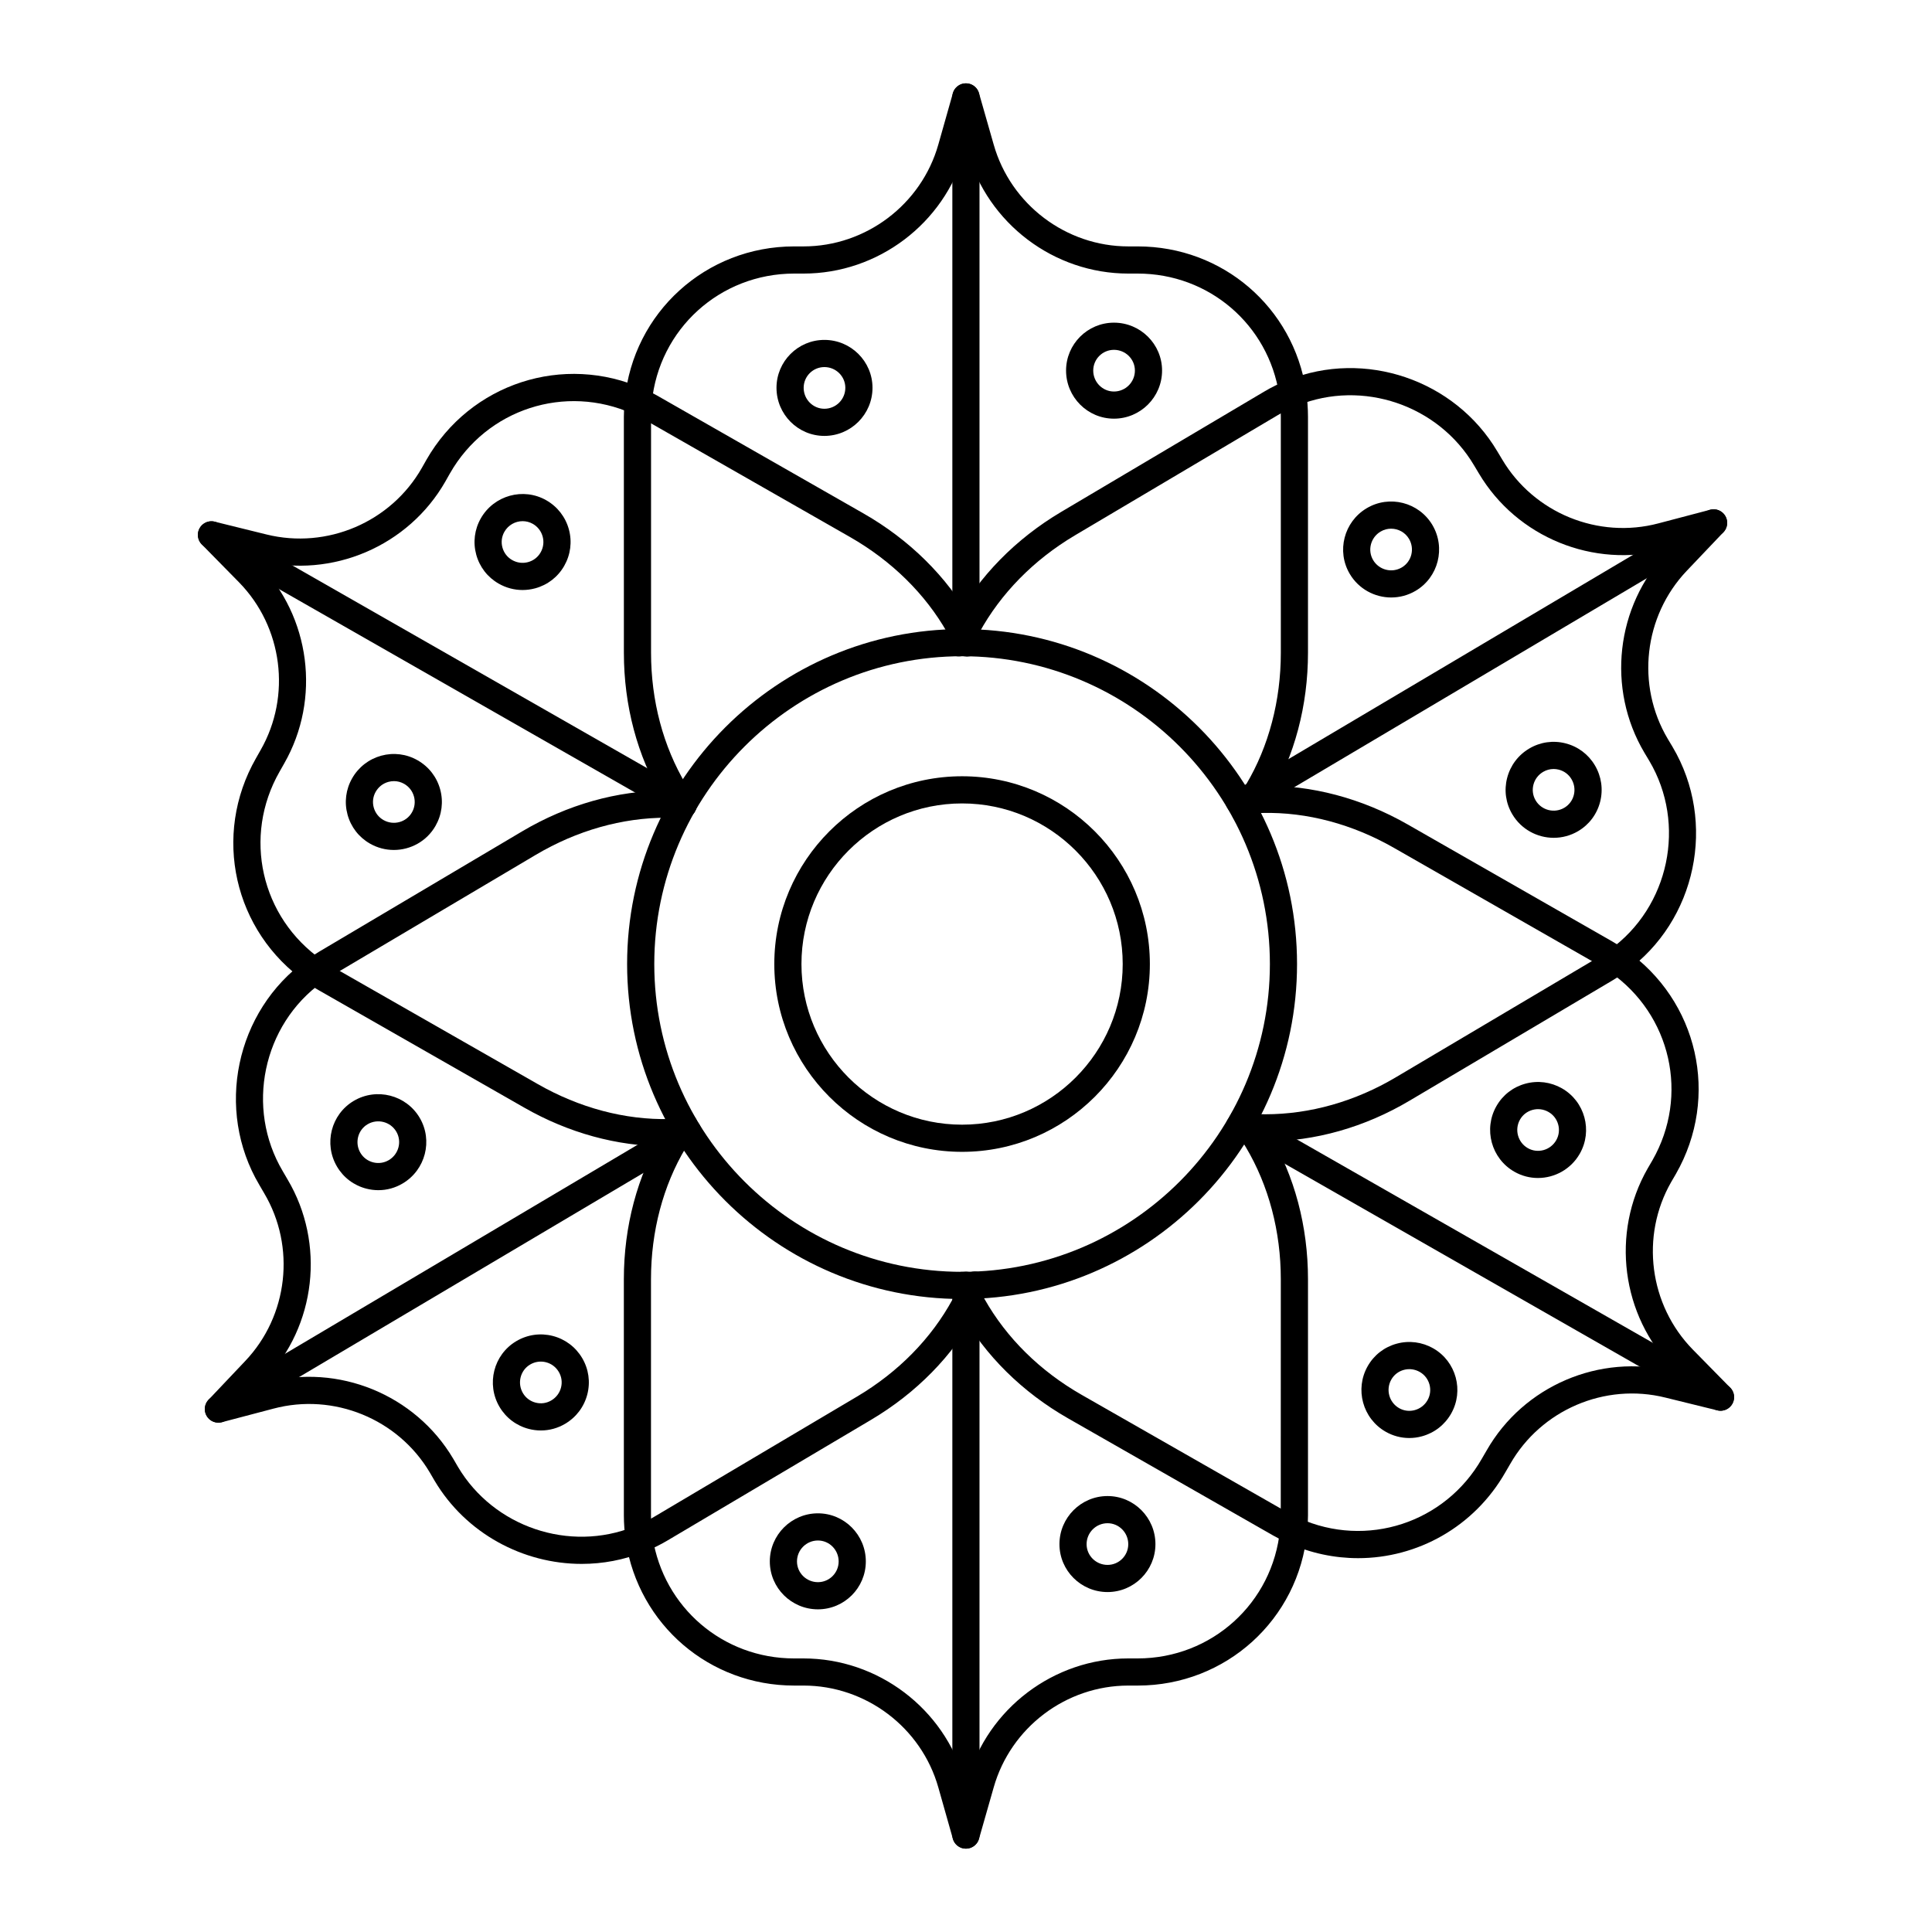 <?xml version="1.0" encoding="UTF-8"?>
<!-- Uploaded to: ICON Repo, www.svgrepo.com, Generator: ICON Repo Mixer Tools -->
<svg fill="#000000" width="800px" height="800px" version="1.1" viewBox="144 144 512 512" xmlns="http://www.w3.org/2000/svg">
 <g>
  <path d="m398.96 449.25c-27.441 0-49.762-22.324-49.762-49.766s22.324-49.766 49.762-49.766c27.441 0 49.766 22.324 49.766 49.766s-22.324 49.766-49.766 49.766zm0-92.332c-23.473 0-42.566 19.094-42.566 42.566s19.094 42.566 42.566 42.566 42.57-19.094 42.57-42.566-19.098-42.566-42.57-42.566z"/>
  <path d="m398.96 488.25c-48.945 0-88.77-39.82-88.77-88.77 0-48.945 39.82-88.77 88.77-88.77 48.945 0 88.77 39.82 88.77 88.77 0.004 48.949-39.82 88.77-88.77 88.77zm0-170.34c-44.98 0-81.57 36.594-81.57 81.57 0 44.98 36.59 81.57 81.57 81.57 44.98 0 81.574-36.594 81.574-81.57s-36.594-81.57-81.574-81.57z"/>
  <path d="m473.93 362.57c-0.707 0-1.418-0.207-2.043-0.637-1.633-1.129-2.047-3.371-0.918-5.008 0.621-0.902 1.281-1.906 1.945-2.941 0.242-0.355 0.395-0.605 0.551-0.859l0.391-0.629c0.211-0.359 0.312-0.527 0.43-0.699 5.949-10.023 9.148-22.117 9.148-34.816l-0.004-62.551c0-1.828-0.145-3.789-0.434-5.832-2.852-18.582-18.621-32.098-37.496-32.098h-2.481c-19.715 0-37.238-13.258-42.613-32.234l-0.41-1.43-0.402 1.43c-5.375 18.98-22.918 32.234-42.648 32.234h-2.484c-19.641 0-35.859 14.707-37.73 34.207-0.133 1.25-0.199 2.488-0.199 3.723v62.547c0 12.715 3.207 24.809 9.281 34.969 0.324 0.559 0.633 1.051 0.93 1.527 0.262 0.422 0.523 0.84 0.77 1.25 0.078 0.094 0.152 0.195 0.219 0.297 0.086 0.125 0.164 0.262 0.234 0.41 0.086 0.133 0.168 0.277 0.219 0.383 0.871 1.785 0.129 3.941-1.656 4.812-1.695 0.824-3.691 0.207-4.644-1.352-0.031-0.051-0.062-0.102-0.094-0.152-0.109-0.133-0.199-0.27-0.285-0.414-0.266-0.469-0.562-0.938-0.863-1.418-0.34-0.543-0.688-1.102-1.031-1.691-6.711-11.234-10.277-24.602-10.277-38.617l-0.004-62.551c0-1.496 0.082-2.996 0.238-4.453 2.223-23.168 21.52-40.676 44.887-40.676h2.484c16.531 0 31.223-11.102 35.727-27l3.852-13.602c0.441-1.547 1.852-2.613 3.461-2.617h0.004c1.605 0 3.019 1.066 3.461 2.609l3.887 13.602c4.504 15.906 19.18 27.008 35.691 27.008h2.481c22.457 0 41.219 16.086 44.617 38.25 0.34 2.418 0.508 4.715 0.508 6.879v62.547c0 13.992-3.547 27.359-10.258 38.652-0.273 0.461-0.375 0.633-0.492 0.805l-0.285 0.457c-0.227 0.367-0.445 0.727-0.684 1.066-0.633 1-1.344 2.086-2.016 3.059-0.695 1.012-1.82 1.555-2.961 1.555z"/>
  <path d="m399.98 317.95c-1.988 0-3.598-1.609-3.598-3.598v-144.66c0-1.988 1.609-3.598 3.598-3.598s3.598 1.609 3.598 3.598v144.66c0 1.988-1.609 3.598-3.598 3.598z"/>
  <path d="m362.47 259.52c-6.996 0-12.691-5.719-12.691-12.75 0-7 5.691-12.691 12.691-12.691 7.027 0 12.75 5.691 12.75 12.691 0 7.031-5.723 12.75-12.75 12.75zm0-18.242c-3.031 0-5.492 2.465-5.492 5.496 0 3.062 2.465 5.551 5.492 5.551 3.062 0 5.551-2.488 5.551-5.551 0.004-3.031-2.488-5.496-5.551-5.496z"/>
  <path d="m439.21 254.95c-6.996 0-12.691-5.719-12.691-12.75 0-7 5.691-12.691 12.691-12.691 7.027 0 12.75 5.691 12.75 12.691 0 7.031-5.723 12.75-12.75 12.75zm0-18.242c-3.031 0-5.492 2.465-5.492 5.496 0 3.062 2.465 5.551 5.492 5.551 3.062 0 5.551-2.488 5.551-5.551 0-3.031-2.488-5.496-5.551-5.496z"/>
  <path d="m399.98 633.91h-0.004c-1.609 0-3.023-1.07-3.457-2.617l-3.852-13.602c-4.504-15.898-19.195-27-35.727-27h-2.484c-22.41 0-41.176-16.082-44.617-38.242-0.344-2.488-0.508-4.723-0.508-6.883l-0.004-62.547c0-14.016 3.562-27.387 10.301-38.66 0.27-0.453 0.371-0.625 0.488-0.797l0.828-1.367c0.438-0.707 0.91-1.383 1.387-2.059 1.145-1.625 3.394-2.008 5.016-0.859 1.625 1.148 2.012 3.394 0.859 5.016-0.387 0.547-0.777 1.094-1.133 1.676l-0.316 0.523c-0.195 0.332-0.402 0.672-0.621 1.016-0.211 0.359-0.312 0.527-0.43 0.699-5.977 10.008-9.188 22.102-9.188 34.816v62.547c0 1.828 0.141 3.738 0.434 5.836 2.887 18.57 18.656 32.094 37.496 32.094h2.484c19.734 0 37.273 13.258 42.648 32.234l0.402 1.43 0.41-1.438c5.375-18.969 22.898-32.227 42.613-32.227h2.481c19.641 0 35.863-14.707 37.734-34.207 0.133-1.25 0.195-2.488 0.195-3.723l0.012-62.551c0-12.699-3.199-24.793-9.246-34.977l-0.25-0.406c-0.551-0.906-1.086-1.781-1.648-2.609l0.008-0.004c-0.055-0.078-0.109-0.16-0.156-0.242l-1.48-2.133c-1.137-1.629-0.738-3.875 0.895-5.012 1.637-1.141 3.875-0.734 5.012 0.895l1.57 2.266c0.051 0.082 0.105 0.164 0.156 0.246 0.609 0.902 1.191 1.855 1.797 2.844l0.266 0.438c6.734 11.332 10.281 24.699 10.281 38.691v62.547c0 1.496-0.078 2.996-0.234 4.453-2.223 23.168-21.523 40.676-44.891 40.676h-2.481c-16.512 0-31.188 11.102-35.691 27l-3.887 13.609c-0.449 1.543-1.863 2.609-3.469 2.609z"/>
  <path d="m399.98 633.91c-1.988 0-3.598-1.609-3.598-3.598v-145.71c0-1.988 1.609-3.598 3.598-3.598s3.598 1.609 3.598 3.598v145.71c0 1.984-1.609 3.598-3.598 3.598z"/>
  <path d="m437.51 565.91c-7.027 0-12.746-5.691-12.746-12.691 0-7.027 5.719-12.75 12.746-12.75 6.996 0 12.691 5.719 12.691 12.75-0.004 6.996-5.695 12.691-12.691 12.691zm0-18.242c-3.062 0-5.551 2.488-5.551 5.551 0 3.031 2.488 5.496 5.551 5.496 3.031 0 5.492-2.465 5.492-5.496 0-3.062-2.465-5.551-5.492-5.551z"/>
  <path d="m360.76 570.49c-7.027 0-12.75-5.691-12.75-12.691 0-7.027 5.723-12.75 12.75-12.75 6.996 0 12.691 5.719 12.691 12.75 0 7-5.695 12.691-12.691 12.691zm0-18.242c-3.062 0-5.551 2.488-5.551 5.551 0 3.031 2.492 5.492 5.551 5.492 3.031 0 5.492-2.465 5.492-5.492 0-3.059-2.465-5.551-5.492-5.551z"/>
  <path d="m479.34 446.49c-1.488 0.008-2.93-0.035-4.289-0.074-0.164-0.004-0.332-0.02-0.492-0.051-0.965-0.043-1.754-0.113-2.477-0.18-1.98-0.191-3.43-1.945-3.238-3.922 0.188-1.977 1.906-3.422 3.922-3.242 0.699 0.066 1.465 0.133 2.258 0.168 0.109 0.004 0.25 0.016 0.402 0.039 1.238 0.035 2.629 0.055 3.906 0.066 11.836 0 23.797-3.394 34.621-9.824l53.805-31.887c0.953-0.574 1.863-1.152 2.773-1.836 15.867-11.375 20.473-33.375 10.539-50.129l-1.285-2.144c-10.059-16.961-7.598-38.801 5.981-53.121l1.023-1.074-1.418 0.375c-19.086 5.047-39.406-3.258-49.465-20.215l-1.285-2.144c-9.465-15.965-29.535-22.773-46.707-15.859-1.832 0.699-3.531 1.531-5.254 2.559l-53.812 31.891c-10.895 6.473-19.66 15.395-25.34 25.797l-0.188 0.355c-0.02 0.039-0.203 0.383-0.227 0.422-0.191 0.32-0.352 0.645-0.512 0.965-0.492 0.945-0.859 1.68-1.195 2.418-0.824 1.805-2.965 2.606-4.766 1.777-1.809-0.824-2.606-2.961-1.777-4.769 0.387-0.848 0.809-1.699 1.27-2.582 0.273-0.543 0.508-0.992 0.77-1.449 0.023-0.051 0.281-0.543 0.305-0.59 6.305-11.539 15.984-21.406 27.988-28.539l53.805-31.887c2.047-1.223 4.172-2.258 6.309-3.07 20.375-8.203 44.266-0.098 55.512 18.875l1.285 2.141c8.43 14.219 25.477 21.184 41.441 16.941l13.68-3.602c1.57-0.41 3.199 0.266 4.012 1.648 0.82 1.383 0.621 3.144-0.488 4.309l-9.754 10.258c-11.371 11.996-13.434 30.285-5.016 44.48l1.285 2.148c11.824 19.953 6.344 46.133-12.469 59.617-1.047 0.785-2.152 1.496-3.344 2.207l-53.816 31.895c-11.922 7.098-25.156 10.84-38.277 10.84z"/>
  <path d="m472.75 360.48c-1.238 0-2.438-0.637-3.109-1.781-1-1.715-0.43-3.922 1.285-4.922l4.121-2.438 121.24-71.867c1.703-1.012 3.914-0.453 4.93 1.262 1.012 1.711 0.449 3.918-1.262 4.93l-125.39 74.32c-0.566 0.34-1.191 0.496-1.812 0.496z"/>
  <path d="m512.69 302.34c-4.359 0-8.609-2.234-10.988-6.246-3.566-6.019-1.551-13.832 4.5-17.418 6.008-3.57 13.812-1.578 17.391 4.445 3.582 6.051 1.598 13.871-4.422 17.441-2.035 1.207-4.273 1.777-6.481 1.777zm-0.031-18.234c-0.949 0-1.914 0.246-2.789 0.766-2.633 1.559-3.519 4.949-1.977 7.555 1.559 2.629 4.965 3.512 7.606 1.945 2.609-1.543 3.457-4.941 1.898-7.578-1.027-1.727-2.859-2.688-4.738-2.688z"/>
  <path d="m555.76 366.03c-4.359 0-8.609-2.234-10.988-6.246-1.73-2.922-2.215-6.34-1.363-9.625 0.848-3.289 2.93-6.059 5.863-7.793 2.918-1.723 6.332-2.215 9.613-1.371 3.285 0.84 6.047 2.906 7.773 5.82 1.734 2.93 2.234 6.356 1.402 9.648-0.836 3.293-2.902 6.059-5.82 7.789-2.035 1.203-4.273 1.777-6.481 1.777zm4.644-4.875h0.035zm-4.684-13.363c-0.969 0-1.926 0.262-2.785 0.77-1.281 0.762-2.191 1.965-2.562 3.398-0.367 1.422-0.156 2.898 0.586 4.156 1.559 2.629 4.965 3.508 7.606 1.945 1.258-0.746 2.152-1.941 2.512-3.363 0.363-1.434 0.145-2.93-0.617-4.211-0.746-1.262-1.941-2.152-3.363-2.519-0.453-0.117-0.918-0.176-1.375-0.176z"/>
  <path d="m298.16 558.45c-15.555 0-30.707-8.078-39-22.062l-1.273-2.184c-8.414-14.188-25.445-21.148-41.414-16.902l-13.68 3.602c-1.566 0.402-3.191-0.266-4.012-1.645-0.82-1.383-0.621-3.141 0.484-4.309l9.715-10.258c11.391-11.98 13.457-30.27 5.023-44.484l-1.273-2.184c-11.793-19.898-6.328-46.078 12.449-59.578 1.098-0.781 2.184-1.516 3.344-2.211l53.816-31.895c11.965-7.09 25.211-10.832 38.316-10.832 1.453-0.012 2.891 0.035 4.254 0.074 0.191 0.004 0.387 0.027 0.578 0.062 1.773 0.23 3.168 1.746 3.168 3.578-0.004 1.984-1.578 3.59-3.562 3.59-0.164 0-0.355-0.016-0.555-0.043-1.234-0.035-2.539-0.07-3.867-0.066-11.824 0-23.801 3.398-34.656 9.824l-53.805 31.883c-0.977 0.59-1.91 1.223-2.844 1.887-15.77 11.336-20.359 33.336-10.434 50.078l1.273 2.184c10.055 16.949 7.586 38.789-6.008 53.086l-1.027 1.082 1.461-0.387c19.062-5.066 39.398 3.242 49.465 20.215l1.273 2.184c9.438 15.922 29.52 22.734 46.68 15.816 1.828-0.695 3.527-1.523 5.266-2.559l53.809-31.891c10.93-6.469 19.688-15.391 25.336-25.789l0.18-0.336c0.035-0.07 0.199-0.383 0.238-0.449 0.207-0.352 0.379-0.703 0.551-1.051 0.625-1.207 1.172-2.34 1.652-3.402 0.824-1.809 2.953-2.617 4.766-1.789 1.809 0.82 2.609 2.953 1.793 4.762-0.531 1.172-1.133 2.414-1.777 3.66-0.23 0.469-0.48 0.965-0.77 1.457l-0.121 0.234c-0.016 0.035-0.164 0.316-0.184 0.348-6.266 11.543-15.949 21.418-27.992 28.547l-53.801 31.887c-2.086 1.242-4.152 2.25-6.312 3.074-5.363 2.16-10.969 3.191-16.523 3.191z"/>
  <path d="m201.88 521.02c-1.23 0-2.43-0.629-3.098-1.766-1.012-1.711-0.449-3.918 1.262-4.93l124.2-73.637c1.672-1.066 3.894-0.578 4.969 1.102 1.066 1.676 0.574 3.902-1.102 4.969l-3.156 1.895-121.24 71.867c-0.582 0.34-1.211 0.5-1.836 0.5z"/>
  <path d="m287.34 523.09c-1.059 0-2.117-0.133-3.172-0.402-3.285-0.84-6.047-2.906-7.773-5.82-3.586-6.047-1.602-13.871 4.418-17.441 2.938-1.742 6.367-2.231 9.66-1.391 3.293 0.844 6.066 2.926 7.805 5.859 1.73 2.914 2.215 6.336 1.367 9.625-0.848 3.289-2.93 6.055-5.863 7.793-1.977 1.176-4.191 1.777-6.441 1.777zm-2.859-17.469c-2.606 1.543-3.453 4.945-1.895 7.578 0.746 1.258 1.941 2.152 3.367 2.516 1.422 0.367 2.898 0.156 4.16-0.594 1.281-0.758 2.191-1.965 2.562-3.398 0.367-1.422 0.156-2.898-0.59-4.156-0.758-1.285-1.965-2.191-3.398-2.559-1.43-0.363-2.926-0.145-4.207 0.613z"/>
  <path d="m244.27 459.41c-1.059 0-2.117-0.133-3.172-0.402-3.285-0.84-6.047-2.906-7.773-5.82-3.586-6.047-1.602-13.871 4.418-17.441 6.059-3.59 13.887-1.574 17.469 4.465 3.566 6.023 1.551 13.836-4.5 17.418-1.98 1.18-4.191 1.781-6.441 1.781zm-2.859-17.469c-2.606 1.543-3.453 4.945-1.895 7.578 0.746 1.258 1.941 2.152 3.367 2.516 1.418 0.363 2.902 0.152 4.16-0.594 2.633-1.559 3.519-4.949 1.977-7.555-1.562-2.633-4.973-3.5-7.609-1.945z"/>
  <path d="m320.21 447.77c-12.664 0-25.551-3.527-37.281-10.238l-54.301-31.02c-1.176-0.664-2.328-1.418-3.438-2.211-19.262-13.426-25.012-38.965-13.34-59.379l1.215-2.144c8.203-14.348 5.856-32.617-5.703-44.438l-9.895-10.07c-1.125-1.148-1.352-2.906-0.559-4.305 0.801-1.398 2.434-2.106 3.988-1.711l13.711 3.383c16.059 3.977 32.988-3.258 41.176-17.617l1.215-2.148c11.578-20.27 36.344-28.344 57.617-18.781 1.312 0.562 2.68 1.242 3.988 2l54.293 31.012c12.121 6.938 21.957 16.652 28.445 28.09 0.402 0.754 0.75 1.383 1.098 2.008 0.223 0.457 0.336 0.672 0.449 0.883l0.848 1.672c0.887 1.777 0.156 3.941-1.621 4.824-1.773 0.887-3.941 0.16-4.824-1.621l-0.754-1.488c-0.172-0.328-0.348-0.66-0.512-1.008-0.254-0.438-0.621-1.105-0.996-1.812-5.797-10.223-14.707-19-25.707-25.301l-54.301-31.016c-1.074-0.617-2.172-1.168-3.305-1.652-17.918-8.055-38.738-1.277-48.465 15.754l-1.215 2.148c-9.781 17.148-30 25.793-49.16 21.043l-1.383-0.344 1.004 1.02c13.801 14.113 16.602 35.918 6.816 53.035l-1.215 2.144c-9.82 17.172-4.988 38.633 11.234 49.938 0.938 0.672 1.875 1.285 2.848 1.836l54.312 31.027c11.012 6.301 23.105 9.543 34.961 9.277 0.875 0 1.652-0.035 2.391-0.07l1.707-0.105c0.328-0.031 0.535-0.043 0.719-0.043 1.988 0 3.598 1.609 3.598 3.598 0 1.941-1.535 3.523-3.461 3.598-0.172 0.016-0.539 0.039-0.641 0.039l-1.559 0.102c-0.895 0.039-1.77 0.078-2.688 0.078-0.426 0.012-0.871 0.016-1.312 0.016z"/>
  <path d="m325.09 360.81h-0.035c-0.848 0-1.625-0.293-2.238-0.781l-124.56-71.16c-1.727-0.984-2.328-3.184-1.34-4.91 0.98-1.727 3.18-2.328 4.91-1.34l125.09 71.477c0.648 0.391 1.145 0.973 1.441 1.645 0.203 0.449 0.316 0.945 0.316 1.473 0 1.988-1.59 3.598-3.582 3.598z"/>
  <path d="m248.37 369.25c-2.152 0-4.328-0.543-6.324-1.684-2.941-1.68-5.051-4.406-5.945-7.68-0.895-3.273-0.457-6.695 1.223-9.633 1.691-2.961 4.426-5.082 7.699-5.984 3.273-0.895 6.703-0.469 9.645 1.215 2.965 1.695 5.09 4.43 5.984 7.711 0.895 3.281 0.453 6.719-1.242 9.684-2.34 4.082-6.625 6.371-11.039 6.371zm0.023-18.242c-0.488 0-0.98 0.066-1.465 0.199-1.426 0.391-2.617 1.32-3.359 2.613-0.727 1.27-0.914 2.75-0.527 4.168s1.301 2.602 2.574 3.328c2.664 1.52 6.043 0.613 7.547-2.016 0.742-1.293 0.934-2.793 0.543-4.219s-1.312-2.617-2.609-3.356c-0.84-0.477-1.766-0.719-2.703-0.719z"/>
  <path d="m282.48 300.36c-2.195 0-4.367-0.574-6.328-1.695-2.941-1.68-5.051-4.406-5.945-7.68-0.895-3.273-0.457-6.695 1.223-9.633 3.484-6.098 11.273-8.246 17.344-4.773 2.965 1.695 5.09 4.434 5.984 7.711 0.895 3.281 0.453 6.719-1.242 9.684-1.684 2.945-4.418 5.055-7.695 5.941-1.105 0.297-2.227 0.445-3.34 0.445zm0.023-18.246c-1.922 0-3.801 1.012-4.828 2.809-0.727 1.27-0.914 2.75-0.527 4.168 0.387 1.418 1.301 2.602 2.574 3.328 1.297 0.738 2.785 0.934 4.219 0.547 1.418-0.383 2.598-1.293 3.324-2.562 0.742-1.297 0.934-2.793 0.543-4.219-0.391-1.426-1.316-2.617-2.609-3.359-0.848-0.48-1.777-0.711-2.695-0.711z"/>
  <path d="m503.91 556.93c-6.215 0-12.531-1.297-18.57-4.016-1.312-0.578-2.648-1.25-3.949-1.996l-54.293-31.012c-12.156-6.934-21.992-16.652-28.449-28.094l-1.938-3.648c-0.176-0.324-0.426-0.828-0.668-1.324l-0.289-0.586c-0.887-1.785-0.16-3.945 1.617-4.832 1.793-0.883 3.941-0.16 4.824 1.613l0.312 0.629c0.211 0.426 0.426 0.867 0.656 1.309l1.73 3.258c5.84 10.352 14.742 19.129 25.77 25.422l54.305 31.02c1.086 0.625 2.191 1.18 3.301 1.668 17.883 8.055 38.695 1.277 48.434-15.766l1.273-2.188c9.762-17.109 29.949-25.754 49.105-21.004l1.426 0.352-1.012-1.031c-13.828-14.102-16.648-35.91-6.852-53.035l1.273-2.184c9.801-17.141 4.957-38.602-11.289-49.898-0.895-0.605-1.855-1.238-2.856-1.805l-54.309-31.059c-11.012-6.301-23.059-9.559-34.926-9.277-0.875 0-1.688 0.035-2.43 0.07l-1.656 0.105c-0.66 0.035-1.207 0.066-1.719 0.125-1.996 0.23-3.766-1.18-3.996-3.152-0.23-1.977 1.18-3.766 3.152-3.996 0.652-0.078 1.344-0.117 2.031-0.156l1.824-0.113c0.887-0.039 1.805-0.078 2.719-0.078 12.988-0.25 26.426 3.281 38.57 10.227l54.301 31.055c1.152 0.656 2.281 1.391 3.363 2.125 19.359 13.465 25.129 39.004 13.449 59.43l-1.273 2.184c-8.188 14.316-5.828 32.582 5.758 44.395l9.895 10.074c1.125 1.148 1.352 2.906 0.559 4.305-0.793 1.395-2.414 2.102-3.988 1.715l-13.746-3.383c-16.047-3.992-32.949 3.262-41.141 17.613l-1.273 2.188c-8.285 14.5-23.34 22.754-39.027 22.754z"/>
  <path d="m599.95 517.86c-0.605 0-1.219-0.152-1.781-0.473l-124.83-71.34c-0.086-0.039-0.168-0.082-0.25-0.129l-1.906-1.082c-1.73-0.98-2.336-3.176-1.355-4.906 0.98-1.727 3.18-2.332 4.906-1.352l1.629 0.926c0.137 0.059 0.27 0.129 0.398 0.203l0.359 0.215 124.62 71.211c1.727 0.984 2.328 3.184 1.34 4.91-0.668 1.164-1.879 1.816-3.133 1.816z"/>
  <path d="m551.57 456.18c-2.129 0-4.281-0.535-6.254-1.664-6.106-3.488-8.23-11.293-4.742-17.395 1.68-2.945 4.414-5.055 7.691-5.941 3.273-0.887 6.711-0.441 9.672 1.246 6.074 3.469 8.191 11.238 4.723 17.312-2.352 4.129-6.668 6.441-11.09 6.441zm-2.684-7.91c2.637 1.504 6.008 0.559 7.527-2.094 1.5-2.629 0.582-5.992-2.047-7.496-1.297-0.738-2.793-0.938-4.219-0.547-1.418 0.383-2.598 1.293-3.324 2.562-1.52 2.656-0.594 6.055 2.062 7.574z"/>
  <path d="m517.47 525.09c-2.176 0-4.324-0.562-6.262-1.672-6.102-3.488-8.227-11.293-4.742-17.395 1.68-2.945 4.414-5.055 7.691-5.941 3.273-0.887 6.707-0.441 9.672 1.246 6.074 3.473 8.191 11.242 4.723 17.316-1.691 2.961-4.426 5.086-7.699 5.984-1.117 0.312-2.258 0.461-3.383 0.461zm-2.695-7.918c2.625 1.504 6.004 0.566 7.527-2.094 1.5-2.629 0.582-5.992-2.047-7.496-1.297-0.734-2.789-0.934-4.223-0.547-1.418 0.383-2.598 1.293-3.32 2.562-1.516 2.656-0.594 6.055 2.062 7.574z"/>
 </g>
</svg>